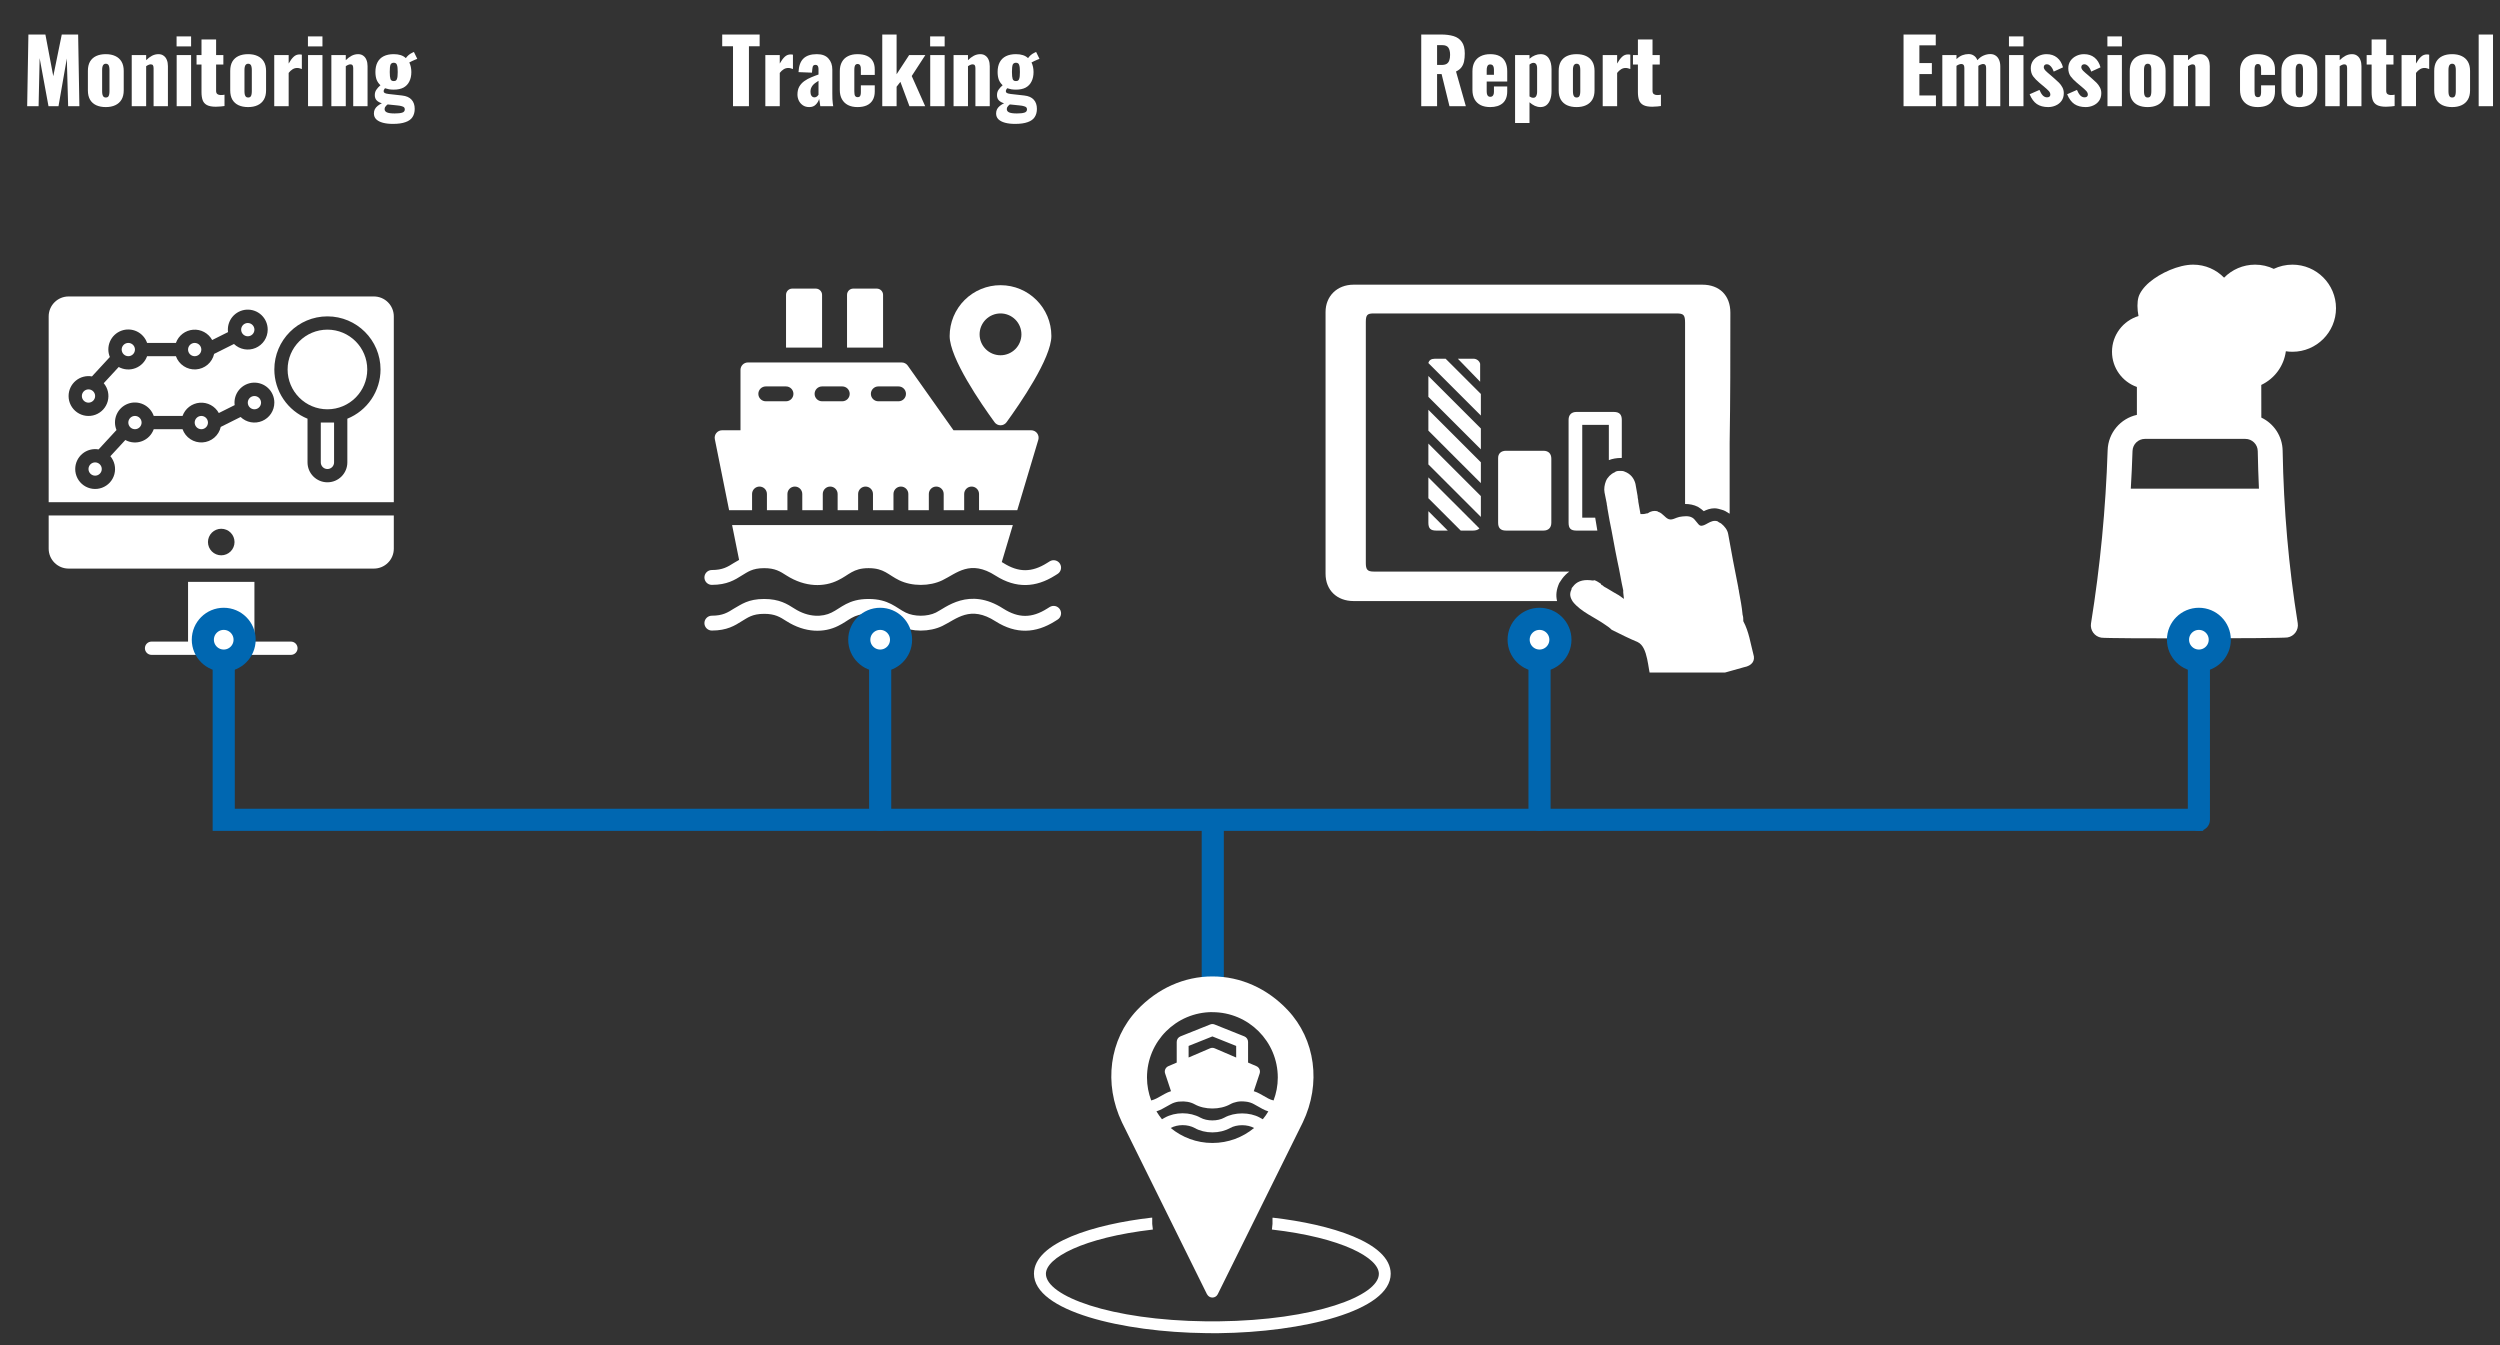 <svg width="565" height="304" viewBox="0 0 565 304" fill="none" xmlns="http://www.w3.org/2000/svg">
<rect x="0" y="0" width="565" height="304" fill="#333333" stroke="none"/>
<g clip-path="url(#clip0_1959_169)">
<g clip-path="url(#clip1_1959_169)">
<path fill-rule="evenodd" clip-rule="evenodd" d="M34.25 148H65.75C66.148 148 66.529 147.842 66.811 147.561C67.092 147.279 67.25 146.898 67.25 146.5C67.25 146.102 67.092 145.721 66.811 145.439C66.529 145.158 66.148 145 65.75 145H34.25C33.852 145 33.471 145.158 33.19 145.439C32.908 145.721 32.75 146.102 32.75 146.5C32.75 146.898 32.908 147.279 33.19 147.561C33.471 147.842 33.852 148 34.25 148ZM42.5 131.5H57.5V145H42.5V131.5ZM89 116.5H11V124C11 125.194 11.474 126.338 12.318 127.181C12.736 127.6 13.232 127.931 13.778 128.158C14.324 128.384 14.909 128.5 15.5 128.5H84.5C85.694 128.5 86.839 128.026 87.682 127.181C88.1 126.764 88.432 126.268 88.658 125.722C88.884 125.176 89 124.591 89 124V116.5ZM50 119.5C49.606 119.5 49.216 119.578 48.852 119.729C48.487 119.88 48.157 120.101 47.878 120.379C47.6 120.658 47.379 120.989 47.228 121.353C47.077 121.717 47 122.107 47 122.501C47 122.896 47.078 123.286 47.228 123.65C47.379 124.014 47.601 124.345 47.88 124.623C48.158 124.902 48.489 125.123 48.853 125.273C49.217 125.424 49.607 125.502 50.002 125.501C50.797 125.501 51.561 125.185 52.123 124.622C52.686 124.059 53.002 123.296 53.002 122.5C53.001 121.704 52.685 120.941 52.122 120.378C51.559 119.816 50.796 119.5 50 119.5Z" fill="white"/>
<path d="M21.5 107.5C22.328 107.5 23 106.828 23 106C23 105.172 22.328 104.5 21.5 104.5C20.672 104.5 20 105.172 20 106C20 106.828 20.672 107.5 21.5 107.5Z" fill="white"/>
<path fill-rule="evenodd" clip-rule="evenodd" d="M75.5 95.5H72.5V104.5C72.499 104.697 72.538 104.892 72.613 105.075C72.688 105.257 72.799 105.423 72.938 105.562C73.077 105.701 73.243 105.812 73.425 105.887C73.607 105.962 73.803 106.001 74 106C74.197 106.001 74.393 105.962 74.575 105.887C74.757 105.812 74.923 105.701 75.062 105.562C75.201 105.423 75.312 105.257 75.387 105.075C75.462 104.892 75.501 104.697 75.5 104.5V95.5Z" fill="white"/>
<path d="M30.5 97C31.328 97 32 96.328 32 95.5C32 94.672 31.328 94 30.5 94C29.672 94 29 94.672 29 95.5C29 96.328 29.672 97 30.5 97Z" fill="white"/>
<path fill-rule="evenodd" clip-rule="evenodd" d="M47 95.489C46.996 95.092 46.836 94.713 46.553 94.434C46.271 94.156 45.89 94 45.493 94.002C45.097 94.004 44.717 94.163 44.437 94.444C44.157 94.725 44 95.105 44 95.502C44 95.899 44.157 96.279 44.437 96.56C44.717 96.841 45.097 97 45.493 97.002C45.89 97.004 46.271 96.848 46.553 96.57C46.836 96.291 46.996 95.912 47 95.516V95.489Z" fill="white"/>
<path fill-rule="evenodd" clip-rule="evenodd" d="M89 113.5V71.5C89 70.306 88.526 69.162 87.682 68.319C87.264 67.9 86.768 67.569 86.222 67.342C85.676 67.116 85.091 67 84.5 67H15.5C14.306 67 13.161 67.474 12.318 68.319C11.9 68.736 11.568 69.232 11.342 69.778C11.116 70.324 11 70.909 11 71.5V113.5H89ZM53.034 91.556C52.955 90.945 53.002 90.324 53.173 89.731C53.343 89.139 53.634 88.588 54.026 88.112C54.419 87.637 54.905 87.247 55.454 86.967C56.004 86.687 56.604 86.522 57.219 86.484C57.835 86.446 58.452 86.535 59.032 86.745C59.611 86.955 60.142 87.281 60.59 87.705C61.038 88.128 61.394 88.639 61.637 89.206C61.879 89.773 62.003 90.383 62 91C61.999 91.883 61.739 92.745 61.252 93.481C60.764 94.217 60.071 94.793 59.258 95.138C58.446 95.483 57.551 95.582 56.683 95.422C55.815 95.262 55.013 94.85 54.377 94.239L49.892 96.481C49.678 97.433 49.159 98.29 48.416 98.922C47.672 99.554 46.744 99.927 45.77 99.986C44.795 100.045 43.828 99.785 43.014 99.246C42.2 98.708 41.583 97.919 41.256 97H34.744C34.526 97.616 34.176 98.177 33.72 98.644C33.263 99.111 32.71 99.473 32.1 99.705C31.489 99.937 30.836 100.034 30.184 99.988C29.533 99.942 28.898 99.756 28.326 99.441L24.944 103.105C25.41 103.659 25.737 104.317 25.895 105.024C26.052 105.731 26.038 106.465 25.851 107.165C25.665 107.865 25.312 108.51 24.823 109.044C24.334 109.578 23.723 109.987 23.043 110.235C22.362 110.483 21.632 110.563 20.914 110.468C20.196 110.374 19.511 110.107 18.918 109.692C18.325 109.276 17.841 108.724 17.507 108.081C17.173 107.438 16.999 106.724 17 106C17 105.343 17.144 104.694 17.422 104.098C17.7 103.503 18.104 102.975 18.608 102.553C19.111 102.13 19.701 101.823 20.335 101.653C20.97 101.483 21.634 101.454 22.282 101.568L26.327 97.184C26.096 96.628 25.98 96.03 25.985 95.427C25.99 94.825 26.116 94.229 26.355 93.676C26.595 93.123 26.942 92.623 27.378 92.207C27.814 91.791 28.33 91.467 28.894 91.254C29.457 91.04 30.058 90.942 30.66 90.966C31.263 90.989 31.854 91.133 32.4 91.389C32.946 91.645 33.434 92.008 33.836 92.457C34.239 92.905 34.548 93.43 34.744 94H41.256C41.547 93.181 42.069 92.463 42.758 91.934C43.448 91.404 44.277 91.086 45.143 91.017C46.01 90.948 46.878 91.131 47.642 91.545C48.407 91.958 49.035 92.585 49.452 93.347L53.034 91.556ZM69.5 94.627C67.284 93.729 65.388 92.191 64.052 90.209C62.715 88.226 62.001 85.891 62 83.5C62 76.877 67.377 71.5 74 71.5C80.623 71.5 86 76.877 86 83.5C85.999 85.891 85.285 88.226 83.948 90.209C82.612 92.191 80.716 93.729 78.5 94.627V104.5C78.5 105.694 78.026 106.838 77.182 107.681C76.764 108.1 76.268 108.431 75.722 108.658C75.176 108.884 74.591 109 74 109C73.409 109 72.824 108.884 72.278 108.658C71.732 108.431 71.236 108.1 70.818 107.681C70.4 107.264 70.068 106.768 69.842 106.222C69.616 105.676 69.5 105.091 69.5 104.5V94.627ZM51.534 75.056C51.455 74.445 51.502 73.824 51.673 73.231C51.843 72.639 52.134 72.088 52.526 71.612C52.919 71.137 53.405 70.747 53.954 70.467C54.504 70.187 55.104 70.022 55.719 69.984C56.335 69.946 56.952 70.035 57.532 70.245C58.111 70.455 58.642 70.781 59.09 71.205C59.538 71.628 59.894 72.139 60.137 72.706C60.379 73.273 60.503 73.883 60.5 74.5C60.499 75.383 60.239 76.245 59.752 76.981C59.264 77.717 58.571 78.293 57.758 78.638C56.946 78.983 56.051 79.082 55.183 78.922C54.315 78.762 53.513 78.35 52.877 77.739L48.392 79.981C48.178 80.933 47.659 81.79 46.916 82.422C46.172 83.054 45.244 83.427 44.27 83.486C43.295 83.544 42.328 83.285 41.514 82.746C40.7 82.208 40.083 81.419 39.756 80.5H33.244C33.026 81.116 32.676 81.677 32.22 82.144C31.763 82.611 31.21 82.973 30.6 83.205C29.989 83.437 29.336 83.534 28.684 83.488C28.033 83.442 27.398 83.256 26.826 82.941L23.444 86.605C23.91 87.159 24.237 87.817 24.395 88.524C24.552 89.231 24.538 89.965 24.351 90.665C24.165 91.365 23.812 92.01 23.323 92.544C22.834 93.078 22.223 93.487 21.543 93.735C20.862 93.983 20.132 94.063 19.414 93.968C18.696 93.874 18.011 93.608 17.418 93.192C16.825 92.776 16.341 92.224 16.007 91.581C15.673 90.938 15.499 90.224 15.5 89.5C15.5 88.843 15.644 88.194 15.922 87.598C16.2 87.003 16.604 86.475 17.108 86.053C17.611 85.63 18.201 85.323 18.835 85.153C19.47 84.983 20.134 84.954 20.782 85.067L24.827 80.684C24.596 80.128 24.48 79.53 24.485 78.927C24.49 78.325 24.616 77.729 24.855 77.176C25.095 76.623 25.442 76.123 25.878 75.707C26.314 75.291 26.83 74.967 27.394 74.754C27.957 74.54 28.558 74.442 29.16 74.466C29.763 74.489 30.354 74.633 30.9 74.889C31.445 75.145 31.934 75.508 32.336 75.957C32.739 76.405 33.048 76.93 33.244 77.5H39.756C40.047 76.681 40.569 75.963 41.258 75.434C41.948 74.904 42.777 74.586 43.643 74.517C44.51 74.448 45.378 74.631 46.142 75.045C46.907 75.458 47.535 76.085 47.952 76.847L51.534 75.056Z" fill="white"/>
<path d="M57.5 92.5C58.328 92.5 59 91.828 59 91C59 90.172 58.328 89.5 57.5 89.5C56.672 89.5 56 90.172 56 91C56 91.828 56.672 92.5 57.5 92.5Z" fill="white"/>
<path d="M74 92.5C78.971 92.5 83 88.471 83 83.5C83 78.529 78.971 74.5 74 74.5C69.029 74.5 65 78.529 65 83.5C65 88.471 69.029 92.5 74 92.5Z" fill="white"/>
<path d="M20 91C20.828 91 21.5 90.328 21.5 89.5C21.5 88.672 20.828 88 20 88C19.172 88 18.5 88.672 18.5 89.5C18.5 90.328 19.172 91 20 91Z" fill="white"/>
<path d="M29 80.5C29.828 80.5 30.5 79.828 30.5 79C30.5 78.172 29.828 77.5 29 77.5C28.172 77.5 27.5 78.172 27.5 79C27.5 79.828 28.172 80.5 29 80.5Z" fill="white"/>
<path fill-rule="evenodd" clip-rule="evenodd" d="M45.5 78.989C45.496 78.592 45.336 78.213 45.053 77.934C44.771 77.656 44.39 77.5 43.993 77.502C43.597 77.504 43.217 77.663 42.937 77.944C42.657 78.225 42.5 78.605 42.5 79.002C42.5 79.399 42.657 79.779 42.937 80.06C43.217 80.341 43.597 80.5 43.993 80.502C44.39 80.504 44.771 80.348 45.053 80.07C45.336 79.791 45.496 79.412 45.5 79.016V78.989Z" fill="white"/>
<path d="M56 76C56.828 76 57.5 75.328 57.5 74.5C57.5 73.672 56.828 73 56 73C55.172 73 54.5 73.672 54.5 74.5C54.5 75.328 55.172 76 56 76Z" fill="white"/>
</g>
</g>
<g clip-path="url(#clip2_1959_169)">
<path d="M237.249 137.177L236.655 137.546C233.196 139.726 230.198 139.743 226.737 137.546C218.981 132.546 213.622 137.417 211.513 138.441C209.548 139.394 206.643 139.392 204.682 138.441C202.543 137.402 200.892 135.368 196.293 135.368C191.705 135.368 190.088 137.412 187.916 138.45C185.905 139.457 182.749 139.607 179.515 137.526C177.932 136.515 176.14 135.368 172.697 135.368C169.087 135.368 167.571 136.589 165.875 137.535C164.452 138.436 163.329 139.147 160.877 139.147C160.432 139.147 160.005 139.324 159.69 139.639C159.375 139.953 159.198 140.381 159.198 140.826C159.198 141.271 159.375 141.698 159.69 142.013C160.005 142.328 160.432 142.505 160.877 142.505C164.303 142.505 166.091 141.372 167.671 140.373C168.933 139.637 169.972 138.727 172.699 138.727C175.158 138.727 176.281 139.446 177.703 140.356C182.022 143.118 186.318 143.009 189.393 141.467C191.911 140.265 192.78 138.727 196.293 138.727C199.822 138.727 200.677 140.23 203.218 141.464C206.114 142.865 210.086 142.863 212.978 141.464C216.207 139.897 219.248 136.712 225.014 140.431C229.646 143.368 234.092 143.133 238.445 140.388L238.996 140.043C239.184 139.929 239.348 139.778 239.478 139.6C239.608 139.422 239.701 139.22 239.753 139.006C239.805 138.792 239.815 138.57 239.781 138.352C239.747 138.134 239.67 137.925 239.556 137.737C239.441 137.549 239.29 137.385 239.113 137.255C238.935 137.125 238.733 137.031 238.519 136.979C238.304 136.927 238.082 136.918 237.864 136.952C237.646 136.986 237.438 137.062 237.249 137.177ZM185.787 66.635C185.787 65.863 185.149 65.225 184.377 65.225H179.037C178.264 65.225 177.643 65.863 177.643 66.635V78.558H185.787V66.635ZM199.574 66.635C199.574 65.863 198.936 65.225 198.163 65.225H192.823C192.051 65.225 191.429 65.863 191.429 66.635V78.558H199.574V66.635ZM169.967 115.305V111.642C169.967 111.197 170.144 110.77 170.459 110.455C170.774 110.14 171.201 109.963 171.646 109.963C172.092 109.963 172.519 110.14 172.834 110.455C173.149 110.77 173.325 111.197 173.325 111.642V115.303H177.957V111.642C177.957 111.197 178.134 110.77 178.449 110.455C178.764 110.14 179.191 109.963 179.636 109.963C180.081 109.963 180.509 110.14 180.823 110.455C181.138 110.77 181.315 111.197 181.315 111.642V115.303H185.947V111.642C185.947 111.197 186.124 110.77 186.439 110.455C186.753 110.14 187.181 109.963 187.626 109.963C188.071 109.963 188.498 110.14 188.813 110.455C189.128 110.77 189.305 111.197 189.305 111.642V115.303H193.935V111.642C193.935 111.197 194.112 110.77 194.427 110.455C194.742 110.14 195.169 109.963 195.614 109.963C196.059 109.963 196.487 110.14 196.802 110.455C197.116 110.77 197.293 111.197 197.293 111.642V115.303H201.925V111.642C201.925 111.197 202.102 110.77 202.417 110.455C202.731 110.14 203.159 109.963 203.604 109.963C204.049 109.963 204.476 110.14 204.791 110.455C205.106 110.77 205.283 111.197 205.283 111.642V115.303H209.915V111.642C209.915 111.197 210.091 110.77 210.406 110.455C210.721 110.14 211.148 109.963 211.594 109.963C212.039 109.963 212.466 110.14 212.781 110.455C213.096 110.77 213.273 111.197 213.273 111.642V115.303H217.904V111.642C217.904 111.197 218.081 110.77 218.396 110.455C218.711 110.14 219.138 109.963 219.584 109.963C220.029 109.963 220.456 110.14 220.771 110.455C221.086 110.77 221.263 111.197 221.263 111.642V115.303H229.904L234.657 99.401C234.731 99.15 234.747 98.885 234.701 98.627C234.655 98.37 234.55 98.126 234.394 97.916C234.237 97.707 234.034 97.536 233.8 97.419C233.566 97.302 233.308 97.241 233.046 97.241H215.49L205.149 82.625C204.994 82.406 204.788 82.227 204.55 82.104C204.312 81.981 204.047 81.916 203.779 81.916H169.03C168.585 81.916 168.157 82.093 167.843 82.408C167.528 82.723 167.351 83.15 167.351 83.596V97.241H163.196C162.948 97.241 162.702 97.296 162.478 97.403C162.253 97.509 162.055 97.664 161.898 97.857C161.74 98.049 161.627 98.274 161.567 98.515C161.507 98.756 161.502 99.007 161.551 99.251L164.776 115.305H169.967ZM198.497 87.332H203.07C203.515 87.332 203.942 87.509 204.257 87.824C204.572 88.139 204.749 88.566 204.749 89.011C204.749 89.457 204.572 89.884 204.257 90.198C203.942 90.513 203.515 90.69 203.07 90.69H198.497C198.052 90.69 197.625 90.513 197.31 90.198C196.995 89.884 196.818 89.457 196.818 89.011C196.818 88.566 196.995 88.139 197.31 87.824C197.625 87.509 198.052 87.332 198.497 87.332ZM185.782 87.332H190.355C190.8 87.332 191.227 87.509 191.542 87.824C191.857 88.139 192.034 88.566 192.034 89.011C192.034 89.457 191.857 89.884 191.542 90.198C191.227 90.513 190.8 90.69 190.355 90.69H185.78C185.335 90.69 184.908 90.513 184.593 90.198C184.278 89.884 184.101 89.457 184.101 89.011C184.101 88.566 184.278 88.139 184.593 87.824C184.908 87.509 185.337 87.332 185.782 87.332ZM173.065 87.332H177.636C178.081 87.332 178.509 87.509 178.824 87.824C179.138 88.139 179.315 88.566 179.315 89.011C179.315 89.457 179.138 89.884 178.824 90.198C178.509 90.513 178.081 90.69 177.636 90.69H173.065C172.62 90.69 172.193 90.513 171.878 90.198C171.563 89.884 171.386 89.457 171.386 89.011C171.386 88.566 171.563 88.139 171.878 87.824C172.193 87.509 172.62 87.332 173.065 87.332Z" fill="white"/>
<path d="M227.478 95.424C230.516 91.242 237.61 80.942 237.61 75.939C237.61 69.592 232.472 64.453 226.124 64.453C224.615 64.451 223.119 64.746 221.724 65.323C220.328 65.899 219.06 66.745 217.992 67.811C216.923 68.878 216.076 70.145 215.497 71.54C214.919 72.934 214.621 74.429 214.621 75.939C214.621 80.942 221.728 91.246 224.769 95.425C224.924 95.639 225.128 95.813 225.363 95.933C225.599 96.054 225.859 96.116 226.123 96.116C226.388 96.116 226.648 96.054 226.884 95.933C227.119 95.813 227.323 95.638 227.478 95.424ZM221.389 75.555C221.39 74.934 221.513 74.319 221.752 73.746C221.99 73.173 222.34 72.653 222.779 72.215C223.219 71.776 223.741 71.429 224.315 71.193C224.889 70.956 225.504 70.835 226.124 70.836C226.745 70.837 227.36 70.96 227.933 71.199C228.506 71.438 229.026 71.787 229.464 72.226C229.903 72.666 230.25 73.188 230.486 73.762C230.723 74.336 230.844 74.951 230.843 75.571C230.841 76.825 230.341 78.027 229.453 78.912C228.564 79.796 227.361 80.292 226.108 80.29C224.854 80.288 223.652 79.788 222.767 78.9C221.883 78.012 221.387 76.808 221.389 75.555ZM160.877 132.18C164.303 132.18 166.091 131.049 167.671 130.048C168.933 129.312 169.972 128.402 172.699 128.402C175.158 128.402 176.281 129.123 177.703 130.033C182.022 132.795 186.318 132.684 189.393 131.143C191.911 129.94 192.78 128.402 196.293 128.402C199.822 128.402 200.677 129.905 203.218 131.139C206.114 132.541 210.086 132.538 212.978 131.139C216.207 129.573 219.248 126.389 225.014 130.107C229.646 133.045 234.092 132.81 238.445 130.063L238.996 129.719C239.184 129.604 239.348 129.453 239.478 129.275C239.608 129.097 239.701 128.896 239.753 128.681C239.805 128.467 239.815 128.245 239.781 128.027C239.747 127.809 239.67 127.6 239.556 127.412C239.441 127.224 239.29 127.06 239.113 126.93C238.935 126.8 238.733 126.707 238.519 126.655C238.304 126.603 238.082 126.593 237.864 126.627C237.646 126.661 237.438 126.738 237.249 126.852L236.655 127.222C233.196 129.403 230.198 129.418 226.737 127.222C226.623 127.148 226.514 127.097 226.401 127.027L228.9 118.664H165.453L167.037 126.54C166.64 126.765 166.263 126.995 165.875 127.212C164.452 128.112 163.329 128.824 160.877 128.824C160.432 128.824 160.005 129.001 159.69 129.315C159.375 129.63 159.198 130.058 159.198 130.503C159.198 130.948 159.375 131.375 159.69 131.69C160.005 132.005 160.432 132.182 160.877 132.182V132.18Z" fill="white"/>
</g>
<g clip-path="url(#clip3_1959_169)">
<path d="M391.062 70.675C391.062 66.775 388.625 64.338 384.725 64.338H305.912C302.175 64.338 299.575 66.938 299.575 70.513V129.663C299.575 133.4 302.175 135.838 305.912 135.838H351.9C351.575 134.538 351.737 133.238 352.387 131.775C352.55 131.45 352.875 131.125 353.037 130.8C353.525 130.15 354.012 129.663 354.662 129.175H310.462C309 129.175 308.675 128.688 308.675 127.225V72.788C308.675 71.163 309 70.838 310.462 70.838H378.875C380.5 70.838 380.825 71.163 380.825 72.95V113.9C381.8 113.9 382.775 114.063 383.75 114.55C384.237 114.875 384.725 115.2 385.05 115.525C385.7 115.2 386.512 114.875 387.487 114.875C387.975 114.875 388.625 115.038 389.112 115.2C389.762 115.363 390.25 115.688 390.737 116.013C390.737 116.013 390.9 116.013 390.9 116.175V100.088C391.062 90.338 391.062 80.425 391.062 70.675Z" fill="white"/>
<path d="M396.262 147.863C395.612 145.426 395.287 142.826 393.987 140.388C393.987 139.901 393.987 139.413 393.825 138.926C393.662 137.138 393.337 135.513 393.012 133.726C393.012 133.401 392.85 133.076 392.85 132.751C392.037 128.688 391.225 124.463 390.575 120.726C390.412 119.751 389.762 118.938 388.95 118.288C388.625 118.126 388.3 117.963 388.137 117.801C386.512 117.313 385.375 119.101 384.237 118.776C383.75 118.613 383.1 117.313 382.45 116.988C381.637 116.501 380.5 116.663 379.525 116.826C378.712 116.988 377.9 117.638 377.087 117.313C376.275 116.988 375.787 116.013 374.812 115.688C374.65 115.688 374.65 115.526 374.487 115.526C373.837 115.363 373.025 115.526 372.375 116.013C372.05 116.013 371.725 116.176 371.4 116.176H370.75L370.262 113.413C370.262 112.926 370.1 112.601 370.1 112.113C369.937 111.138 369.775 110.163 369.612 109.351C369.287 108.051 368.475 107.076 367.175 106.588C366.85 106.426 366.525 106.426 366.2 106.426C365.712 106.426 365.225 106.426 364.9 106.751C364.087 107.076 363.275 107.888 362.95 108.701C362.625 109.513 362.462 110.488 362.625 111.301L363.112 113.738C363.112 114.063 363.275 114.551 363.275 114.876L363.762 117.638C364.412 120.726 364.9 123.813 365.55 126.901C366.037 129.013 366.362 131.288 366.85 133.401V133.888L367.012 135.351L365.875 134.538C365.55 134.376 365.062 134.051 364.737 133.888C364.25 133.563 363.6 133.238 363.112 132.913C362.787 132.751 362.462 132.588 362.137 132.263C361.975 132.263 361.812 132.101 361.812 131.938C361.325 131.613 360.837 131.288 360.35 131.126C359.862 131.288 359.7 131.126 359.375 131.126C357.587 130.963 356.287 131.451 355.475 132.588C355.312 132.751 355.15 132.913 355.15 133.238C354.662 134.213 354.825 135.026 355.475 136.001C357.262 138.276 360.512 139.576 362.787 141.201C363.275 141.526 363.762 141.851 364.25 142.338C366.2 143.313 368.15 144.288 370.1 145.101C372.537 146.238 372.375 151.276 373.187 153.551C373.675 155.176 374.975 155.826 376.6 155.501C377.25 155.338 378.062 155.176 378.712 155.013C383.912 153.551 389.112 152.251 394.15 150.788C395.937 150.463 396.75 149.326 396.262 147.863Z" fill="white"/>
<path d="M364.737 93.099H356.287C355.15 93.099 354.5 93.749 354.5 94.887V118.124C354.5 119.424 354.987 119.912 356.287 119.912H361L360.513 116.987H357.588V96.024H363.6V103.987C364.412 103.662 365.387 103.499 366.362 103.499H366.525V94.887C366.525 93.749 366.037 93.099 364.737 93.099ZM338.575 112.437V118.124C338.575 119.262 339.062 119.912 340.362 119.912H348.812C349.95 119.912 350.6 119.262 350.6 118.124V103.662C350.6 102.524 349.95 101.874 348.812 101.874H340.362C339.225 101.874 338.575 102.524 338.575 103.499V112.437ZM334.675 116.824L322.812 104.962V100.249L334.675 112.112V116.824ZM334.675 109.187L322.812 97.324V92.612L334.675 104.474V109.187ZM332.888 119.912H330.125L322.812 112.599V107.887L334.35 119.424C334.025 119.749 333.538 119.912 332.888 119.912ZM329.475 81.074H333.05C333.7 81.074 334.35 81.562 334.513 82.212V86.274L329.475 81.074ZM334.675 100.574V101.549L322.812 89.687V84.974L334.675 96.837V100.574ZM327.2 119.912H324.6C323.3 119.912 322.812 119.424 322.812 118.124V115.524L327.2 119.912ZM334.675 93.912L322.812 82.049C322.975 81.399 323.462 81.074 324.275 81.074H326.712L334.675 89.037V93.912Z" fill="white"/>
</g>
<path d="M50.561 144.574L50.561 185.274L497.934 185.274M274.083 185.274L274.083 228.5" stroke="#0067B1" stroke-width="5"/>
<path d="M196.419 185.274C196.419 186.655 197.538 187.774 198.919 187.774C200.3 187.774 201.419 186.655 201.419 185.274L196.419 185.274ZM196.419 144.574L196.419 185.274L201.419 185.274L201.419 144.574L196.419 144.574Z" fill="#0067B1"/>
<path d="M345.433 185.274C345.433 186.655 346.552 187.774 347.933 187.774C349.314 187.774 350.433 186.655 350.433 185.274L345.433 185.274ZM345.433 144.574L345.433 185.274L350.433 185.274L350.433 144.574L345.433 144.574Z" fill="#0067B1"/>
<path d="M494.449 185.274C494.449 186.655 495.568 187.774 496.949 187.774C498.329 187.774 499.449 186.655 499.449 185.274L494.449 185.274ZM494.449 144.574L494.449 185.274L499.449 185.274L499.449 144.574L494.449 144.574Z" fill="#0067B1"/>
<g clip-path="url(#clip4_1959_169)">
<path fill-rule="evenodd" clip-rule="evenodd" d="M482.937 93.762C479.242 94.575 476.446 97.815 476.328 101.747C475.901 114.909 474.643 127.959 472.568 140.894C472.323 142.427 473.369 143.87 474.902 144.114C476.432 144.362 515.427 144.311 516.96 144.064C518.493 143.816 519.536 142.373 519.289 140.841C517.241 128.114 516.105 115.126 515.877 101.871C515.83 98.558 513.872 95.711 511.06 94.375C511.054 92.302 511.051 89.071 511.048 86.993C514.01 85.592 516.161 82.757 516.603 79.385C517.09 79.461 517.587 79.5 518.094 79.5C523.527 79.5 527.937 75.09 527.937 69.656C527.937 64.222 523.527 59.812 518.094 59.812C516.583 59.812 515.152 60.153 513.872 60.763C512.598 60.153 511.166 59.812 509.656 59.812C506.911 59.812 504.428 60.938 502.642 62.754C500.873 60.938 498.401 59.812 495.653 59.812C492.334 59.812 488.197 61.739 485.792 63.773C484.417 64.931 483.579 66.194 483.297 67.167C482.988 68.244 482.991 69.845 483.3 71.425C479.835 72.474 477.312 75.695 477.312 79.5C477.312 83.17 479.661 86.298 482.937 87.457V93.762ZM510.522 110.438C510.393 107.625 510.303 104.801 510.252 101.966C510.252 101.966 510.252 101.963 510.252 101.961C510.233 100.422 508.981 99.19 507.443 99.19C501.16 99.188 491.009 99.188 484.763 99.188C483.241 99.188 481.998 100.397 481.95 101.916C481.95 101.918 481.95 101.921 481.95 101.924C481.857 104.767 481.728 107.605 481.559 110.438H510.522Z" fill="white"/>
</g>
<circle cx="50.561" cy="144.575" r="4.721" fill="white" stroke="#0067B1" stroke-width="5"/>
<circle cx="198.919" cy="144.575" r="4.721" fill="white" stroke="#0067B1" stroke-width="5"/>
<circle cx="347.933" cy="144.575" r="4.721" fill="white" stroke="#0067B1" stroke-width="5"/>
<circle cx="496.949" cy="144.575" r="4.721" fill="white" stroke="#0067B1" stroke-width="5"/>
<path d="M6.14 24L6.42 7.8H10.26L12.04 17.22L13.96 7.8H17.66L17.94 24H15.4L15.1 13.22L13.22 24H10.96L8.96 13.14L8.72 24H6.14ZM23.902 24.2C23.075 24.2 22.355 24.06 21.742 23.78C21.142 23.5 20.675 23.08 20.342 22.52C20.022 21.96 19.862 21.26 19.862 20.42V16.02C19.862 15.18 20.022 14.48 20.342 13.92C20.675 13.36 21.142 12.94 21.742 12.66C22.355 12.38 23.075 12.24 23.902 12.24C24.729 12.24 25.442 12.38 26.042 12.66C26.655 12.94 27.129 13.36 27.462 13.92C27.795 14.48 27.962 15.18 27.962 16.02V20.42C27.962 21.26 27.795 21.96 27.462 22.52C27.129 23.08 26.655 23.5 26.042 23.78C25.442 24.06 24.729 24.2 23.902 24.2ZM23.922 22.04C24.135 22.04 24.302 21.987 24.422 21.88C24.542 21.76 24.622 21.6 24.662 21.4C24.715 21.187 24.742 20.933 24.742 20.64V15.8C24.742 15.507 24.715 15.26 24.662 15.06C24.622 14.847 24.542 14.687 24.422 14.58C24.302 14.46 24.135 14.4 23.922 14.4C23.709 14.4 23.542 14.46 23.422 14.58C23.302 14.687 23.215 14.847 23.162 15.06C23.109 15.26 23.082 15.507 23.082 15.8V20.64C23.082 20.933 23.109 21.187 23.162 21.4C23.215 21.6 23.302 21.76 23.422 21.88C23.542 21.987 23.709 22.04 23.922 22.04ZM29.77 24V12.44H33.03V13.6C33.457 13.173 33.897 12.84 34.35 12.6C34.817 12.36 35.303 12.24 35.81 12.24C36.29 12.24 36.683 12.36 36.99 12.6C37.31 12.827 37.55 13.147 37.71 13.56C37.87 13.96 37.95 14.42 37.95 14.94V24H34.71V15.4C34.71 15.12 34.663 14.907 34.57 14.76C34.477 14.613 34.303 14.54 34.05 14.54C33.917 14.54 33.757 14.58 33.57 14.66C33.397 14.727 33.217 14.827 33.03 14.96V24H29.77ZM39.927 24V12.44H43.187V24H39.927ZM39.907 10.48V8.22H43.187V10.48H39.907ZM48.78 24.12C47.913 24.12 47.24 23.993 46.76 23.74C46.293 23.487 45.973 23.12 45.8 22.64C45.626 22.147 45.54 21.553 45.54 20.86V14.58H44.42V12.44H45.54V8.92H48.84V12.44H50.48V14.58H48.84V20.54C48.84 20.873 48.933 21.113 49.12 21.26C49.32 21.407 49.566 21.48 49.86 21.48C50.033 21.48 50.193 21.473 50.34 21.46C50.486 21.433 50.62 21.413 50.74 21.4V23.96C50.566 23.987 50.293 24.02 49.92 24.06C49.546 24.1 49.166 24.12 48.78 24.12ZM56.07 24.2C55.243 24.2 54.523 24.06 53.91 23.78C53.31 23.5 52.843 23.08 52.51 22.52C52.19 21.96 52.03 21.26 52.03 20.42V16.02C52.03 15.18 52.19 14.48 52.51 13.92C52.843 13.36 53.31 12.94 53.91 12.66C54.523 12.38 55.243 12.24 56.07 12.24C56.897 12.24 57.61 12.38 58.21 12.66C58.823 12.94 59.297 13.36 59.63 13.92C59.963 14.48 60.13 15.18 60.13 16.02V20.42C60.13 21.26 59.963 21.96 59.63 22.52C59.297 23.08 58.823 23.5 58.21 23.78C57.61 24.06 56.897 24.2 56.07 24.2ZM56.09 22.04C56.303 22.04 56.47 21.987 56.59 21.88C56.71 21.76 56.79 21.6 56.83 21.4C56.883 21.187 56.91 20.933 56.91 20.64V15.8C56.91 15.507 56.883 15.26 56.83 15.06C56.79 14.847 56.71 14.687 56.59 14.58C56.47 14.46 56.303 14.4 56.09 14.4C55.877 14.4 55.71 14.46 55.59 14.58C55.47 14.687 55.383 14.847 55.33 15.06C55.277 15.26 55.25 15.507 55.25 15.8V20.64C55.25 20.933 55.277 21.187 55.33 21.4C55.383 21.6 55.47 21.76 55.59 21.88C55.71 21.987 55.877 22.04 56.09 22.04ZM61.978 24V12.44H65.238V14.36C65.611 13.693 65.985 13.187 66.358 12.84C66.731 12.48 67.185 12.3 67.718 12.3C67.825 12.3 67.918 12.307 67.998 12.32C68.078 12.32 68.151 12.333 68.218 12.36V15.6C68.071 15.533 67.905 15.48 67.718 15.44C67.545 15.387 67.358 15.36 67.158 15.36C66.785 15.36 66.438 15.46 66.118 15.66C65.798 15.86 65.505 16.133 65.238 16.48V24H61.978ZM69.614 24V12.44H72.874V24H69.614ZM69.594 10.48V8.22H72.874V10.48H69.594ZM74.887 24V12.44H78.147V13.6C78.574 13.173 79.014 12.84 79.467 12.6C79.934 12.36 80.421 12.24 80.927 12.24C81.407 12.24 81.8 12.36 82.107 12.6C82.427 12.827 82.667 13.147 82.827 13.56C82.987 13.96 83.067 14.42 83.067 14.94V24H79.827V15.4C79.827 15.12 79.781 14.907 79.687 14.76C79.594 14.613 79.421 14.54 79.167 14.54C79.034 14.54 78.874 14.58 78.687 14.66C78.514 14.727 78.334 14.827 78.147 14.96V24H74.887ZM88.784 28C87.917 28 87.164 27.913 86.524 27.74C85.884 27.567 85.384 27.307 85.024 26.96C84.677 26.613 84.504 26.173 84.504 25.64C84.504 25.28 84.577 24.953 84.724 24.66C84.884 24.38 85.097 24.133 85.364 23.92C85.644 23.693 85.957 23.5 86.304 23.34C85.797 23.193 85.404 22.973 85.124 22.68C84.844 22.387 84.704 21.993 84.704 21.5C84.704 21.033 84.817 20.633 85.044 20.3C85.271 19.953 85.584 19.607 85.984 19.26C85.611 18.927 85.324 18.52 85.124 18.04C84.937 17.547 84.844 16.953 84.844 16.26C84.844 15.393 85.004 14.66 85.324 14.06C85.644 13.46 86.111 13.007 86.724 12.7C87.351 12.393 88.104 12.24 88.984 12.24C89.584 12.24 90.111 12.313 90.564 12.46C91.017 12.607 91.404 12.833 91.724 13.14C91.871 12.913 92.064 12.693 92.304 12.48C92.544 12.267 92.817 12.087 93.124 11.94L93.544 11.74L94.304 13.3C94.184 13.34 94.017 13.407 93.804 13.5C93.591 13.593 93.364 13.693 93.124 13.8C92.897 13.907 92.691 14.013 92.504 14.12C92.651 14.413 92.764 14.747 92.844 15.12C92.924 15.493 92.964 15.88 92.964 16.28C92.964 17.107 92.811 17.82 92.504 18.42C92.211 19.02 91.771 19.48 91.184 19.8C90.597 20.107 89.864 20.26 88.984 20.26C88.611 20.26 88.257 20.233 87.924 20.18C87.591 20.113 87.284 20.033 87.004 19.94C86.924 20.047 86.851 20.16 86.784 20.28C86.731 20.387 86.704 20.507 86.704 20.64C86.704 20.8 86.784 20.927 86.944 21.02C87.104 21.113 87.391 21.187 87.804 21.24L90.844 21.58C91.831 21.687 92.557 22.007 93.024 22.54C93.491 23.06 93.724 23.747 93.724 24.6C93.724 25.333 93.557 25.953 93.224 26.46C92.904 26.967 92.377 27.347 91.644 27.6C90.924 27.867 89.971 28 88.784 28ZM89.204 25.64C89.937 25.64 90.497 25.58 90.884 25.46C91.284 25.34 91.484 25.093 91.484 24.72C91.484 24.533 91.431 24.38 91.324 24.26C91.217 24.153 91.037 24.067 90.784 24C90.544 23.92 90.197 23.86 89.744 23.82L87.604 23.6C87.471 23.693 87.351 23.8 87.244 23.92C87.151 24.027 87.071 24.14 87.004 24.26C86.951 24.393 86.924 24.533 86.924 24.68C86.924 25 87.097 25.24 87.444 25.4C87.791 25.56 88.377 25.64 89.204 25.64ZM88.984 18.32C89.171 18.32 89.324 18.287 89.444 18.22C89.564 18.14 89.651 18.02 89.704 17.86C89.771 17.7 89.817 17.487 89.844 17.22C89.871 16.953 89.884 16.633 89.884 16.26C89.884 15.873 89.871 15.553 89.844 15.3C89.817 15.033 89.771 14.82 89.704 14.66C89.651 14.487 89.564 14.367 89.444 14.3C89.324 14.22 89.171 14.18 88.984 14.18C88.797 14.18 88.644 14.22 88.524 14.3C88.404 14.367 88.311 14.48 88.244 14.64C88.191 14.8 88.151 15.013 88.124 15.28C88.097 15.547 88.084 15.873 88.084 16.26C88.084 16.633 88.097 16.953 88.124 17.22C88.151 17.473 88.191 17.687 88.244 17.86C88.311 18.02 88.404 18.14 88.524 18.22C88.644 18.287 88.797 18.32 88.984 18.32Z" fill="white"/>
<path d="M165.66 24V10.46H163.22V7.8H171.68V10.46H169.26V24H165.66ZM172.966 24V12.44H176.226V14.36C176.6 13.693 176.973 13.187 177.346 12.84C177.72 12.48 178.173 12.3 178.706 12.3C178.813 12.3 178.906 12.307 178.986 12.32C179.066 12.32 179.14 12.333 179.206 12.36V15.6C179.06 15.533 178.893 15.48 178.706 15.44C178.533 15.387 178.346 15.36 178.146 15.36C177.773 15.36 177.426 15.46 177.106 15.66C176.786 15.86 176.493 16.133 176.226 16.48V24H172.966ZM182.904 24.2C182.317 24.2 181.824 24.06 181.424 23.78C181.024 23.5 180.724 23.147 180.524 22.72C180.324 22.28 180.224 21.833 180.224 21.38C180.224 20.66 180.364 20.053 180.644 19.56C180.937 19.067 181.317 18.653 181.784 18.32C182.251 17.987 182.764 17.707 183.324 17.48C183.884 17.24 184.437 17.027 184.984 16.84V15.68C184.984 15.48 184.964 15.307 184.924 15.16C184.884 15 184.817 14.88 184.724 14.8C184.631 14.707 184.491 14.66 184.304 14.66C184.117 14.66 183.971 14.7 183.864 14.78C183.771 14.86 183.704 14.973 183.664 15.12C183.624 15.253 183.597 15.407 183.584 15.58L183.504 16.42L180.464 16.3C180.531 14.913 180.897 13.893 181.564 13.24C182.244 12.573 183.257 12.24 184.604 12.24C185.777 12.24 186.651 12.567 187.224 13.22C187.811 13.86 188.104 14.693 188.104 15.72V21.12C188.104 21.6 188.111 22.02 188.124 22.38C188.151 22.74 188.177 23.053 188.204 23.32C188.244 23.587 188.277 23.813 188.304 24H185.384C185.344 23.693 185.297 23.36 185.244 23C185.191 22.64 185.151 22.427 185.124 22.36C184.991 22.84 184.737 23.267 184.364 23.64C184.004 24.013 183.517 24.2 182.904 24.2ZM184.064 22C184.197 22 184.317 21.973 184.424 21.92C184.544 21.867 184.651 21.793 184.744 21.7C184.837 21.607 184.917 21.513 184.984 21.42V18.26C184.717 18.42 184.471 18.587 184.244 18.76C184.017 18.92 183.824 19.1 183.664 19.3C183.504 19.5 183.377 19.72 183.284 19.96C183.204 20.187 183.164 20.447 183.164 20.74C183.164 21.127 183.244 21.433 183.404 21.66C183.564 21.887 183.784 22 184.064 22ZM193.796 24.2C192.956 24.2 192.236 24.047 191.636 23.74C191.049 23.433 190.596 22.993 190.276 22.42C189.956 21.847 189.796 21.153 189.796 20.34V16.1C189.796 15.273 189.956 14.573 190.276 14C190.596 13.427 191.049 12.993 191.636 12.7C192.236 12.393 192.956 12.24 193.796 12.24C194.622 12.24 195.322 12.367 195.896 12.62C196.482 12.873 196.929 13.26 197.236 13.78C197.542 14.287 197.696 14.933 197.696 15.72V16.94H194.556V15.62C194.556 15.313 194.522 15.08 194.456 14.92C194.402 14.747 194.316 14.627 194.196 14.56C194.089 14.493 193.956 14.46 193.796 14.46C193.636 14.46 193.502 14.507 193.396 14.6C193.289 14.68 193.209 14.82 193.156 15.02C193.102 15.207 193.076 15.473 193.076 15.82V20.62C193.076 21.14 193.136 21.493 193.256 21.68C193.389 21.867 193.576 21.96 193.816 21.96C193.989 21.96 194.129 21.927 194.236 21.86C194.342 21.78 194.422 21.66 194.476 21.5C194.529 21.327 194.556 21.1 194.556 20.82V19.28H197.696V20.68C197.696 21.453 197.536 22.107 197.216 22.64C196.909 23.16 196.462 23.553 195.876 23.82C195.302 24.073 194.609 24.2 193.796 24.2ZM199.391 24V7.8H202.631V16.78L205.471 12.44H209.131L206.051 17.18L209.091 24H205.531L203.491 18.5L202.631 19.6V24H199.391ZM210.231 24V12.44H213.491V24H210.231ZM210.211 10.48V8.22H213.491V10.48H210.211ZM215.504 24V12.44H218.764V13.6C219.191 13.173 219.631 12.84 220.084 12.6C220.551 12.36 221.038 12.24 221.544 12.24C222.024 12.24 222.418 12.36 222.724 12.6C223.044 12.827 223.284 13.147 223.444 13.56C223.604 13.96 223.684 14.42 223.684 14.94V24H220.444V15.4C220.444 15.12 220.398 14.907 220.304 14.76C220.211 14.613 220.038 14.54 219.784 14.54C219.651 14.54 219.491 14.58 219.304 14.66C219.131 14.727 218.951 14.827 218.764 14.96V24H215.504ZM229.401 28C228.534 28 227.781 27.913 227.141 27.74C226.501 27.567 226.001 27.307 225.641 26.96C225.294 26.613 225.121 26.173 225.121 25.64C225.121 25.28 225.194 24.953 225.341 24.66C225.501 24.38 225.714 24.133 225.981 23.92C226.261 23.693 226.574 23.5 226.921 23.34C226.414 23.193 226.021 22.973 225.741 22.68C225.461 22.387 225.321 21.993 225.321 21.5C225.321 21.033 225.434 20.633 225.661 20.3C225.888 19.953 226.201 19.607 226.601 19.26C226.228 18.927 225.941 18.52 225.741 18.04C225.554 17.547 225.461 16.953 225.461 16.26C225.461 15.393 225.621 14.66 225.941 14.06C226.261 13.46 226.728 13.007 227.341 12.7C227.968 12.393 228.721 12.24 229.601 12.24C230.201 12.24 230.728 12.313 231.181 12.46C231.634 12.607 232.021 12.833 232.341 13.14C232.488 12.913 232.681 12.693 232.921 12.48C233.161 12.267 233.434 12.087 233.741 11.94L234.161 11.74L234.921 13.3C234.801 13.34 234.634 13.407 234.421 13.5C234.208 13.593 233.981 13.693 233.741 13.8C233.514 13.907 233.308 14.013 233.121 14.12C233.268 14.413 233.381 14.747 233.461 15.12C233.541 15.493 233.581 15.88 233.581 16.28C233.581 17.107 233.428 17.82 233.121 18.42C232.828 19.02 232.388 19.48 231.801 19.8C231.214 20.107 230.481 20.26 229.601 20.26C229.228 20.26 228.874 20.233 228.541 20.18C228.208 20.113 227.901 20.033 227.621 19.94C227.541 20.047 227.468 20.16 227.401 20.28C227.348 20.387 227.321 20.507 227.321 20.64C227.321 20.8 227.401 20.927 227.561 21.02C227.721 21.113 228.008 21.187 228.421 21.24L231.461 21.58C232.448 21.687 233.174 22.007 233.641 22.54C234.108 23.06 234.341 23.747 234.341 24.6C234.341 25.333 234.174 25.953 233.841 26.46C233.521 26.967 232.994 27.347 232.261 27.6C231.541 27.867 230.588 28 229.401 28ZM229.821 25.64C230.554 25.64 231.114 25.58 231.501 25.46C231.901 25.34 232.101 25.093 232.101 24.72C232.101 24.533 232.048 24.38 231.941 24.26C231.834 24.153 231.654 24.067 231.401 24C231.161 23.92 230.814 23.86 230.361 23.82L228.221 23.6C228.088 23.693 227.968 23.8 227.861 23.92C227.768 24.027 227.688 24.14 227.621 24.26C227.568 24.393 227.541 24.533 227.541 24.68C227.541 25 227.714 25.24 228.061 25.4C228.408 25.56 228.994 25.64 229.821 25.64ZM229.601 18.32C229.788 18.32 229.941 18.287 230.061 18.22C230.181 18.14 230.268 18.02 230.321 17.86C230.388 17.7 230.434 17.487 230.461 17.22C230.488 16.953 230.501 16.633 230.501 16.26C230.501 15.873 230.488 15.553 230.461 15.3C230.434 15.033 230.388 14.82 230.321 14.66C230.268 14.487 230.181 14.367 230.061 14.3C229.941 14.22 229.788 14.18 229.601 14.18C229.414 14.18 229.261 14.22 229.141 14.3C229.021 14.367 228.928 14.48 228.861 14.64C228.808 14.8 228.768 15.013 228.741 15.28C228.714 15.547 228.701 15.873 228.701 16.26C228.701 16.633 228.714 16.953 228.741 17.22C228.768 17.473 228.808 17.687 228.861 17.86C228.928 18.02 229.021 18.14 229.141 18.22C229.261 18.287 229.414 18.32 229.601 18.32Z" fill="white"/>
<path d="M321.2 24V7.8H325.66C326.753 7.8 327.7 7.92 328.5 8.16C329.3 8.4 329.92 8.833 330.36 9.46C330.813 10.073 331.04 10.947 331.04 12.08C331.04 12.747 330.987 13.34 330.88 13.86C330.773 14.38 330.573 14.833 330.28 15.22C330 15.593 329.593 15.907 329.06 16.16L331.28 24H327.58L325.8 16.74H324.78V24H321.2ZM324.78 14.68H325.78C326.287 14.68 326.68 14.593 326.96 14.42C327.24 14.233 327.433 13.973 327.54 13.64C327.66 13.293 327.72 12.88 327.72 12.4C327.72 11.707 327.593 11.167 327.34 10.78C327.087 10.393 326.62 10.2 325.94 10.2H324.78V14.68ZM336.792 24.2C335.952 24.2 335.232 24.053 334.632 23.76C334.032 23.453 333.572 23.013 333.252 22.44C332.932 21.853 332.772 21.153 332.772 20.34V16.1C332.772 15.273 332.932 14.573 333.252 14C333.572 13.427 334.032 12.993 334.632 12.7C335.246 12.393 335.966 12.24 336.792 12.24C337.646 12.24 338.352 12.387 338.912 12.68C339.486 12.973 339.912 13.407 340.192 13.98C340.486 14.553 340.632 15.26 340.632 16.1V18.42H335.992V20.64C335.992 20.933 336.026 21.173 336.092 21.36C336.159 21.547 336.252 21.68 336.372 21.76C336.492 21.84 336.632 21.88 336.792 21.88C336.952 21.88 337.092 21.847 337.212 21.78C337.346 21.7 337.446 21.58 337.512 21.42C337.592 21.26 337.632 21.04 337.632 20.76V19.54H340.632V20.66C340.632 21.833 340.292 22.72 339.612 23.32C338.932 23.907 337.992 24.2 336.792 24.2ZM335.992 16.9H337.632V15.74C337.632 15.433 337.592 15.193 337.512 15.02C337.446 14.847 337.346 14.727 337.212 14.66C337.092 14.593 336.946 14.56 336.772 14.56C336.612 14.56 336.472 14.6 336.352 14.68C336.246 14.76 336.159 14.9 336.092 15.1C336.026 15.287 335.992 15.56 335.992 15.92V16.9ZM342.407 27.8V12.44H345.667V13.28C346.053 12.933 346.467 12.673 346.907 12.5C347.347 12.327 347.767 12.24 348.167 12.24C348.607 12.24 348.98 12.327 349.287 12.5C349.607 12.673 349.867 12.92 350.067 13.24C350.267 13.547 350.413 13.907 350.507 14.32C350.6 14.733 350.647 15.173 350.647 15.64V20.62C350.647 21.34 350.547 21.967 350.347 22.5C350.16 23.033 349.88 23.453 349.507 23.76C349.133 24.053 348.673 24.2 348.127 24.2C347.713 24.2 347.293 24.107 346.867 23.92C346.453 23.72 346.053 23.453 345.667 23.12V27.8H342.407ZM346.527 22.1C346.74 22.1 346.907 22.04 347.027 21.92C347.147 21.8 347.233 21.647 347.287 21.46C347.353 21.26 347.387 21.04 347.387 20.8V15.4C347.387 15.173 347.36 14.973 347.307 14.8C347.253 14.613 347.167 14.467 347.047 14.36C346.927 14.253 346.773 14.2 346.587 14.2C346.413 14.2 346.247 14.24 346.087 14.32C345.94 14.387 345.8 14.48 345.667 14.6V21.8C345.813 21.893 345.953 21.967 346.087 22.02C346.233 22.073 346.38 22.1 346.527 22.1ZM356.304 24.2C355.478 24.2 354.758 24.06 354.144 23.78C353.544 23.5 353.078 23.08 352.744 22.52C352.424 21.96 352.264 21.26 352.264 20.42V16.02C352.264 15.18 352.424 14.48 352.744 13.92C353.078 13.36 353.544 12.94 354.144 12.66C354.758 12.38 355.478 12.24 356.304 12.24C357.131 12.24 357.844 12.38 358.444 12.66C359.058 12.94 359.531 13.36 359.864 13.92C360.198 14.48 360.364 15.18 360.364 16.02V20.42C360.364 21.26 360.198 21.96 359.864 22.52C359.531 23.08 359.058 23.5 358.444 23.78C357.844 24.06 357.131 24.2 356.304 24.2ZM356.324 22.04C356.538 22.04 356.704 21.987 356.824 21.88C356.944 21.76 357.024 21.6 357.064 21.4C357.118 21.187 357.144 20.933 357.144 20.64V15.8C357.144 15.507 357.118 15.26 357.064 15.06C357.024 14.847 356.944 14.687 356.824 14.58C356.704 14.46 356.538 14.4 356.324 14.4C356.111 14.4 355.944 14.46 355.824 14.58C355.704 14.687 355.618 14.847 355.564 15.06C355.511 15.26 355.484 15.507 355.484 15.8V20.64C355.484 20.933 355.511 21.187 355.564 21.4C355.618 21.6 355.704 21.76 355.824 21.88C355.944 21.987 356.111 22.04 356.324 22.04ZM362.212 24V12.44H365.472V14.36C365.846 13.693 366.219 13.187 366.592 12.84C366.966 12.48 367.419 12.3 367.952 12.3C368.059 12.3 368.152 12.307 368.232 12.32C368.312 12.32 368.386 12.333 368.452 12.36V15.6C368.306 15.533 368.139 15.48 367.952 15.44C367.779 15.387 367.592 15.36 367.392 15.36C367.019 15.36 366.672 15.46 366.352 15.66C366.032 15.86 365.739 16.133 365.472 16.48V24H362.212ZM373.409 24.12C372.542 24.12 371.869 23.993 371.389 23.74C370.922 23.487 370.602 23.12 370.429 22.64C370.255 22.147 370.169 21.553 370.169 20.86V14.58H369.049V12.44H370.169V8.92H373.469V12.44H375.109V14.58H373.469V20.54C373.469 20.873 373.562 21.113 373.749 21.26C373.949 21.407 374.195 21.48 374.489 21.48C374.662 21.48 374.822 21.473 374.969 21.46C375.115 21.433 375.249 21.413 375.369 21.4V23.96C375.195 23.987 374.922 24.02 374.549 24.06C374.175 24.1 373.795 24.12 373.409 24.12Z" fill="white"/>
<path d="M430.2 24V7.8H437.48V10.24H433.78V14.26H436.6V16.74H433.78V21.58H437.52V24H430.2ZM438.965 24V12.44H442.165V13.36C442.592 12.947 443.032 12.653 443.485 12.48C443.952 12.307 444.425 12.22 444.905 12.22C445.372 12.22 445.772 12.34 446.105 12.58C446.452 12.807 446.712 13.147 446.885 13.6C447.339 13.093 447.812 12.74 448.305 12.54C448.812 12.327 449.319 12.22 449.825 12.22C450.279 12.22 450.672 12.333 451.005 12.56C451.339 12.773 451.599 13.093 451.785 13.52C451.972 13.933 452.065 14.433 452.065 15.02V24H448.865V15.36C448.865 15.04 448.805 14.813 448.685 14.68C448.579 14.533 448.412 14.46 448.185 14.46C448.052 14.46 447.885 14.5 447.685 14.58C447.485 14.647 447.292 14.747 447.105 14.88C447.105 14.907 447.105 14.933 447.105 14.96C447.105 14.973 447.105 14.993 447.105 15.02V24H443.945V15.36C443.945 15.04 443.885 14.813 443.765 14.68C443.645 14.533 443.472 14.46 443.245 14.46C443.099 14.46 442.925 14.5 442.725 14.58C442.539 14.647 442.352 14.747 442.165 14.88V24H438.965ZM454.044 24V12.44H457.304V24H454.044ZM454.024 10.48V8.22H457.304V10.48H454.024ZM462.877 24.2C461.864 24.2 461.017 23.973 460.337 23.52C459.67 23.067 459.124 22.327 458.697 21.3L460.917 20.32C461.13 20.84 461.377 21.253 461.657 21.56C461.95 21.853 462.27 22 462.617 22C462.87 22 463.057 21.947 463.177 21.84C463.31 21.733 463.377 21.587 463.377 21.4C463.377 21.093 463.257 20.813 463.017 20.56C462.79 20.307 462.377 19.933 461.777 19.44L460.937 18.74C460.324 18.22 459.837 17.72 459.477 17.24C459.13 16.747 458.957 16.14 458.957 15.42C458.957 14.793 459.117 14.24 459.437 13.76C459.77 13.28 460.21 12.907 460.757 12.64C461.304 12.373 461.89 12.24 462.517 12.24C463.464 12.24 464.257 12.5 464.897 13.02C465.537 13.54 465.984 14.273 466.237 15.22L464.137 16.18C464.057 15.927 463.944 15.673 463.797 15.42C463.65 15.167 463.47 14.953 463.257 14.78C463.057 14.607 462.837 14.52 462.597 14.52C462.384 14.52 462.21 14.58 462.077 14.7C461.957 14.82 461.897 14.98 461.897 15.18C461.897 15.433 462.037 15.707 462.317 16C462.61 16.293 463.01 16.647 463.517 17.06L464.337 17.78C464.67 18.06 464.997 18.36 465.317 18.68C465.637 19 465.897 19.353 466.097 19.74C466.31 20.127 466.417 20.567 466.417 21.06C466.417 21.727 466.25 22.3 465.917 22.78C465.584 23.247 465.144 23.6 464.597 23.84C464.064 24.08 463.49 24.2 462.877 24.2ZM471.353 24.2C470.34 24.2 469.493 23.973 468.813 23.52C468.147 23.067 467.6 22.327 467.173 21.3L469.393 20.32C469.607 20.84 469.853 21.253 470.133 21.56C470.427 21.853 470.747 22 471.093 22C471.347 22 471.533 21.947 471.653 21.84C471.787 21.733 471.853 21.587 471.853 21.4C471.853 21.093 471.733 20.813 471.493 20.56C471.267 20.307 470.853 19.933 470.253 19.44L469.413 18.74C468.8 18.22 468.313 17.72 467.953 17.24C467.607 16.747 467.433 16.14 467.433 15.42C467.433 14.793 467.593 14.24 467.913 13.76C468.247 13.28 468.687 12.907 469.233 12.64C469.78 12.373 470.367 12.24 470.993 12.24C471.94 12.24 472.733 12.5 473.373 13.02C474.013 13.54 474.46 14.273 474.713 15.22L472.613 16.18C472.533 15.927 472.42 15.673 472.273 15.42C472.127 15.167 471.947 14.953 471.733 14.78C471.533 14.607 471.313 14.52 471.073 14.52C470.86 14.52 470.687 14.58 470.553 14.7C470.433 14.82 470.373 14.98 470.373 15.18C470.373 15.433 470.513 15.707 470.793 16C471.087 16.293 471.487 16.647 471.993 17.06L472.813 17.78C473.147 18.06 473.473 18.36 473.793 18.68C474.113 19 474.373 19.353 474.573 19.74C474.787 20.127 474.893 20.567 474.893 21.06C474.893 21.727 474.727 22.3 474.393 22.78C474.06 23.247 473.62 23.6 473.073 23.84C472.54 24.08 471.967 24.2 471.353 24.2ZM476.29 24V12.44H479.55V24H476.29ZM476.27 10.48V8.22H479.55V10.48H476.27ZM485.363 24.2C484.536 24.2 483.816 24.06 483.203 23.78C482.603 23.5 482.136 23.08 481.803 22.52C481.483 21.96 481.323 21.26 481.323 20.42V16.02C481.323 15.18 481.483 14.48 481.803 13.92C482.136 13.36 482.603 12.94 483.203 12.66C483.816 12.38 484.536 12.24 485.363 12.24C486.19 12.24 486.903 12.38 487.503 12.66C488.116 12.94 488.59 13.36 488.923 13.92C489.256 14.48 489.423 15.18 489.423 16.02V20.42C489.423 21.26 489.256 21.96 488.923 22.52C488.59 23.08 488.116 23.5 487.503 23.78C486.903 24.06 486.19 24.2 485.363 24.2ZM485.383 22.04C485.596 22.04 485.763 21.987 485.883 21.88C486.003 21.76 486.083 21.6 486.123 21.4C486.176 21.187 486.203 20.933 486.203 20.64V15.8C486.203 15.507 486.176 15.26 486.123 15.06C486.083 14.847 486.003 14.687 485.883 14.58C485.763 14.46 485.596 14.4 485.383 14.4C485.17 14.4 485.003 14.46 484.883 14.58C484.763 14.687 484.676 14.847 484.623 15.06C484.57 15.26 484.543 15.507 484.543 15.8V20.64C484.543 20.933 484.57 21.187 484.623 21.4C484.676 21.6 484.763 21.76 484.883 21.88C485.003 21.987 485.17 22.04 485.383 22.04ZM491.231 24V12.44H494.491V13.6C494.918 13.173 495.358 12.84 495.811 12.6C496.278 12.36 496.764 12.24 497.271 12.24C497.751 12.24 498.144 12.36 498.451 12.6C498.771 12.827 499.011 13.147 499.171 13.56C499.331 13.96 499.411 14.42 499.411 14.94V24H496.171V15.4C496.171 15.12 496.124 14.907 496.031 14.76C495.938 14.613 495.764 14.54 495.511 14.54C495.378 14.54 495.218 14.58 495.031 14.66C494.858 14.727 494.678 14.827 494.491 14.96V24H491.231ZM510.245 24.2C509.405 24.2 508.685 24.047 508.085 23.74C507.498 23.433 507.045 22.993 506.725 22.42C506.405 21.847 506.245 21.153 506.245 20.34V16.1C506.245 15.273 506.405 14.573 506.725 14C507.045 13.427 507.498 12.993 508.085 12.7C508.685 12.393 509.405 12.24 510.245 12.24C511.072 12.24 511.772 12.367 512.345 12.62C512.932 12.873 513.378 13.26 513.685 13.78C513.992 14.287 514.145 14.933 514.145 15.72V16.94H511.005V15.62C511.005 15.313 510.972 15.08 510.905 14.92C510.852 14.747 510.765 14.627 510.645 14.56C510.538 14.493 510.405 14.46 510.245 14.46C510.085 14.46 509.952 14.507 509.845 14.6C509.738 14.68 509.658 14.82 509.605 15.02C509.552 15.207 509.525 15.473 509.525 15.82V20.62C509.525 21.14 509.585 21.493 509.705 21.68C509.838 21.867 510.025 21.96 510.265 21.96C510.438 21.96 510.578 21.927 510.685 21.86C510.792 21.78 510.872 21.66 510.925 21.5C510.978 21.327 511.005 21.1 511.005 20.82V19.28H514.145V20.68C514.145 21.453 513.985 22.107 513.665 22.64C513.358 23.16 512.912 23.553 512.325 23.82C511.752 24.073 511.058 24.2 510.245 24.2ZM519.64 24.2C518.814 24.2 518.094 24.06 517.48 23.78C516.88 23.5 516.414 23.08 516.08 22.52C515.76 21.96 515.6 21.26 515.6 20.42V16.02C515.6 15.18 515.76 14.48 516.08 13.92C516.414 13.36 516.88 12.94 517.48 12.66C518.094 12.38 518.814 12.24 519.64 12.24C520.467 12.24 521.18 12.38 521.78 12.66C522.394 12.94 522.867 13.36 523.2 13.92C523.534 14.48 523.7 15.18 523.7 16.02V20.42C523.7 21.26 523.534 21.96 523.2 22.52C522.867 23.08 522.394 23.5 521.78 23.78C521.18 24.06 520.467 24.2 519.64 24.2ZM519.66 22.04C519.874 22.04 520.04 21.987 520.16 21.88C520.28 21.76 520.36 21.6 520.4 21.4C520.454 21.187 520.48 20.933 520.48 20.64V15.8C520.48 15.507 520.454 15.26 520.4 15.06C520.36 14.847 520.28 14.687 520.16 14.58C520.04 14.46 519.874 14.4 519.66 14.4C519.447 14.4 519.28 14.46 519.16 14.58C519.04 14.687 518.954 14.847 518.9 15.06C518.847 15.26 518.82 15.507 518.82 15.8V20.64C518.82 20.933 518.847 21.187 518.9 21.4C518.954 21.6 519.04 21.76 519.16 21.88C519.28 21.987 519.447 22.04 519.66 22.04ZM525.508 24V12.44H528.768V13.6C529.195 13.173 529.635 12.84 530.088 12.6C530.555 12.36 531.042 12.24 531.548 12.24C532.028 12.24 532.422 12.36 532.728 12.6C533.048 12.827 533.288 13.147 533.448 13.56C533.608 13.96 533.688 14.42 533.688 14.94V24H530.448V15.4C530.448 15.12 530.402 14.907 530.308 14.76C530.215 14.613 530.042 14.54 529.788 14.54C529.655 14.54 529.495 14.58 529.308 14.66C529.135 14.727 528.955 14.827 528.768 14.96V24H525.508ZM539.225 24.12C538.358 24.12 537.685 23.993 537.205 23.74C536.738 23.487 536.418 23.12 536.245 22.64C536.072 22.147 535.985 21.553 535.985 20.86V14.58H534.865V12.44H535.985V8.92H539.285V12.44H540.925V14.58H539.285V20.54C539.285 20.873 539.378 21.113 539.565 21.26C539.765 21.407 540.012 21.48 540.305 21.48C540.478 21.48 540.638 21.473 540.785 21.46C540.932 21.433 541.065 21.413 541.185 21.4V23.96C541.012 23.987 540.738 24.02 540.365 24.06C539.992 24.1 539.612 24.12 539.225 24.12ZM542.755 24V12.44H546.015V14.36C546.389 13.693 546.762 13.187 547.135 12.84C547.509 12.48 547.962 12.3 548.495 12.3C548.602 12.3 548.695 12.307 548.775 12.32C548.855 12.32 548.929 12.333 548.995 12.36V15.6C548.849 15.533 548.682 15.48 548.495 15.44C548.322 15.387 548.135 15.36 547.935 15.36C547.562 15.36 547.215 15.46 546.895 15.66C546.575 15.86 546.282 16.133 546.015 16.48V24H542.755ZM554.172 24.2C553.345 24.2 552.625 24.06 552.012 23.78C551.412 23.5 550.945 23.08 550.612 22.52C550.292 21.96 550.132 21.26 550.132 20.42V16.02C550.132 15.18 550.292 14.48 550.612 13.92C550.945 13.36 551.412 12.94 552.012 12.66C552.625 12.38 553.345 12.24 554.172 12.24C554.998 12.24 555.712 12.38 556.312 12.66C556.925 12.94 557.398 13.36 557.732 13.92C558.065 14.48 558.232 15.18 558.232 16.02V20.42C558.232 21.26 558.065 21.96 557.732 22.52C557.398 23.08 556.925 23.5 556.312 23.78C555.712 24.06 554.998 24.2 554.172 24.2ZM554.192 22.04C554.405 22.04 554.572 21.987 554.692 21.88C554.812 21.76 554.892 21.6 554.932 21.4C554.985 21.187 555.012 20.933 555.012 20.64V15.8C555.012 15.507 554.985 15.26 554.932 15.06C554.892 14.847 554.812 14.687 554.692 14.58C554.572 14.46 554.405 14.4 554.192 14.4C553.978 14.4 553.812 14.46 553.692 14.58C553.572 14.687 553.485 14.847 553.432 15.06C553.378 15.26 553.352 15.507 553.352 15.8V20.64C553.352 20.933 553.378 21.187 553.432 21.4C553.485 21.6 553.572 21.76 553.692 21.88C553.812 21.987 553.978 22.04 554.192 22.04ZM560.18 24V7.8H563.42V24H560.18Z" fill="white"/>
<path d="M287.747 275.203C287.747 275.203 287.639 275.203 287.599 275.203H287.585V276.6L287.451 277.877C303.321 279.704 311.625 284.3 311.625 287.888C311.625 292.887 297.072 298.383 275.357 298.624C274.914 298.624 274.457 298.624 274 298.624C273.53 298.624 273.086 298.624 272.603 298.624C250.928 298.383 236.375 292.887 236.375 287.888C236.375 284.3 244.679 279.718 260.549 277.877L260.401 276.6V275.189C260.401 275.189 260.294 275.189 260.24 275.189C247.394 276.668 233.674 280.779 233.674 287.861C233.674 296.3 253.709 301.084 272.549 301.285C273.019 301.299 273.503 301.299 273.987 301.299C274.47 301.299 274.954 301.299 275.411 301.299C294.264 301.097 314.299 296.313 314.299 287.874C314.299 280.779 300.579 276.681 287.733 275.203H287.747Z" fill="white"/>
<path d="M272.791 292.497C273.019 292.954 273.489 293.25 274 293.25C274.511 293.25 274.981 292.954 275.209 292.497L294.425 253.676C298.631 244.902 297.287 234.931 291.025 228.279C286.403 223.375 280.369 220.674 274 220.674C267.631 220.674 261.597 223.375 256.975 228.279C250.713 234.931 249.383 244.902 253.575 253.676L272.777 292.497H272.791ZM274 258.312C270.426 258.312 267.147 257.036 264.58 254.926C266.153 254.066 268.424 254.066 269.982 254.926C271.124 255.571 272.549 255.92 274 255.92C275.451 255.92 276.876 255.571 278.018 254.926C279.509 254.093 281.915 254.079 283.42 254.926C280.867 257.036 277.588 258.312 274 258.312ZM285.395 252.951L284.737 252.588C282.452 251.311 278.985 251.311 276.701 252.588C275.209 253.421 272.791 253.421 271.286 252.588C268.921 251.271 265.629 251.271 263.25 252.588L262.605 252.951C262.148 252.386 261.732 251.782 261.355 251.164C261.812 251.016 262.269 250.828 262.686 250.599L264.58 249.551C265.145 249.229 265.817 249.027 266.408 248.96C266.462 248.96 266.502 248.96 266.556 248.96C267.792 248.825 269.042 249.04 269.982 249.564C272.267 250.841 275.734 250.841 278.018 249.564C278.932 249.054 280.168 248.785 281.418 248.96C281.444 248.96 281.471 248.96 281.512 248.96C282.224 249.04 282.882 249.242 283.433 249.564L285.314 250.613C285.731 250.841 286.174 251.029 286.645 251.177C286.269 251.795 285.865 252.4 285.395 252.951ZM268.625 239.003V236.382L274 234.232L279.375 236.382V239.003L274.524 236.92C274.188 236.772 273.799 236.772 273.463 236.92L268.612 239.003H268.625ZM274 228.75C282.17 228.75 288.781 235.361 288.781 243.531C288.781 245.359 288.432 247.092 287.827 248.704C287.384 248.597 286.967 248.449 286.604 248.248L284.737 247.199C284.307 246.958 283.836 246.756 283.353 246.608L284.683 242.604C284.898 241.945 284.575 241.22 283.944 240.951L282.063 240.145V235.469C282.063 234.918 281.727 234.42 281.216 234.219L274.497 231.531C274.175 231.397 273.825 231.397 273.503 231.531L266.784 234.219C266.274 234.42 265.938 234.918 265.938 235.469V240.145L264.056 240.951C263.411 241.233 263.089 241.945 263.317 242.604L264.648 246.608C264.164 246.756 263.694 246.958 263.264 247.199L261.396 248.234C261.006 248.449 260.589 248.584 260.173 248.704C259.568 247.092 259.219 245.345 259.219 243.518C259.219 235.348 265.83 228.736 274 228.736V228.75Z" fill="white"/>
<defs>
<clipPath id="clip0_1959_169">
<rect width="100" height="100" fill="white" transform="translate(0 52)"/>
</clipPath>
<clipPath id="clip1_1959_169">
<rect width="96" height="96" fill="white" transform="translate(2 58)"/>
</clipPath>
<clipPath id="clip2_1959_169">
<rect width="86" height="86" fill="white" transform="translate(156 59)"/>
</clipPath>
<clipPath id="clip3_1959_169">
<rect width="100" height="100" fill="white" transform="translate(298 52)"/>
</clipPath>
<clipPath id="clip4_1959_169">
<rect width="86" height="86" fill="white" transform="translate(454 59)"/>
</clipPath>
</defs>
</svg>
